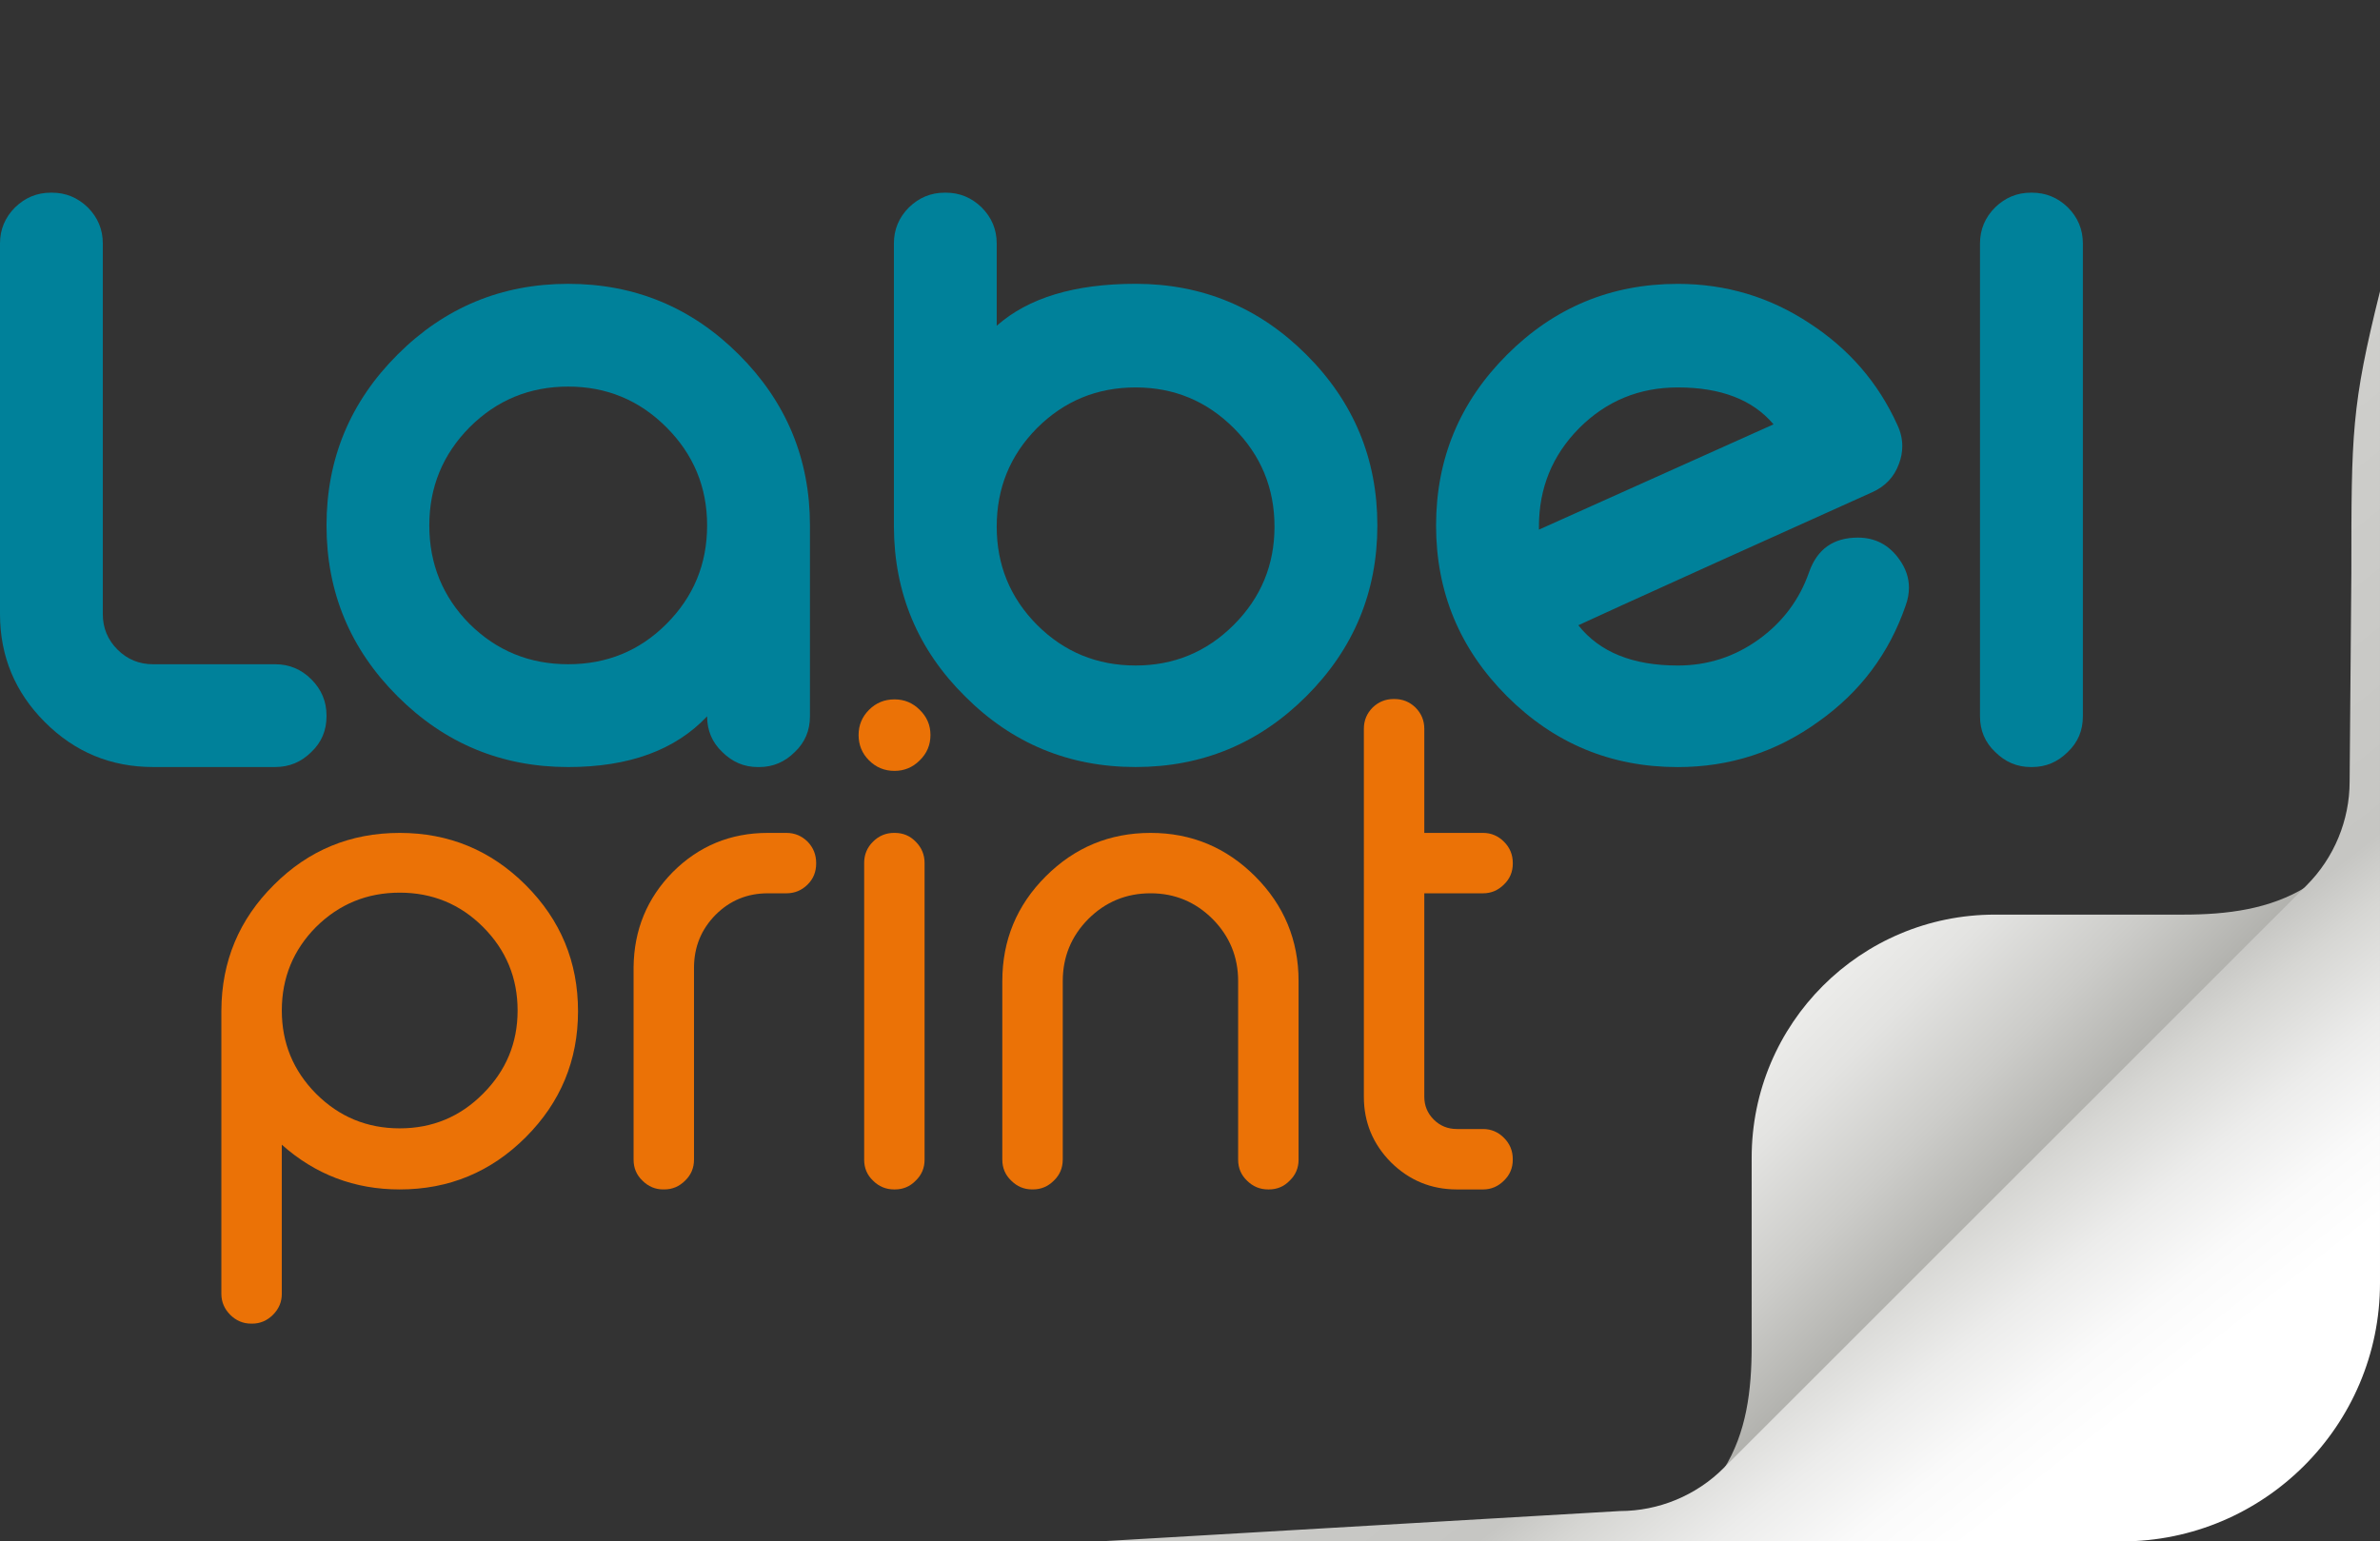 <?xml version="1.0" encoding="utf-8"?>
<!-- Generator: Adobe Illustrator 14.0.0, SVG Export Plug-In . SVG Version: 6.00 Build 43363)  -->
<!DOCTYPE svg PUBLIC "-//W3C//DTD SVG 1.1//EN" "http://www.w3.org/Graphics/SVG/1.1/DTD/svg11.dtd">
<svg version="1.1" id="Calque_1" xmlns="http://www.w3.org/2000/svg" xmlns:xlink="http://www.w3.org/1999/xlink" x="0px" y="0px"
	 width="123.5px" height="80px" viewBox="0 0 123.5 80" enable-background="new 0 0 123.5 80" xml:space="preserve">
<rect x="0" y="0" width="123.5" height="80" fill="#333333" stroke="none"/>
<g>
	<g>
		<path fill="#00819A" d="M5.334,31.863c0,0.727,0.254,1.343,0.763,1.851c0.509,0.509,1.125,0.761,1.851,0.761h6.337
			c0.725,0,1.351,0.262,1.873,0.784c0.522,0.524,0.785,1.147,0.785,1.874v0.043c0,0.739-0.263,1.355-0.785,1.851
			c-0.522,0.522-1.148,0.782-1.873,0.782H7.948c-2.193,0-4.065-0.775-5.619-2.33C0.777,35.927,0,34.056,0,31.863V12.634
			c0-0.725,0.261-1.351,0.784-1.873C1.307,10.255,1.922,10,2.635,10H2.7c0.712,0,1.328,0.255,1.852,0.761
			c0.523,0.522,0.783,1.148,0.783,1.873V31.863z"/>
		<path fill="#00819A" d="M38.348,18.409c2.453,2.453,3.681,5.408,3.681,8.861v9.907c0,0.74-0.262,1.357-0.783,1.851
			c-0.523,0.523-1.142,0.783-1.852,0.783h-0.066c-0.711,0-1.327-0.26-1.85-0.783c-0.522-0.494-0.785-1.111-0.785-1.851
			c-1.655,1.756-4.058,2.633-7.208,2.633c-3.455,0-6.41-1.226-8.862-3.678c-2.455-2.454-3.68-5.407-3.68-8.862
			c0-3.453,1.226-6.408,3.68-8.861c2.452-2.453,5.407-3.678,8.862-3.678C32.94,14.731,35.895,15.956,38.348,18.409 M24.368,22.175
			c-1.394,1.409-2.091,3.106-2.091,5.094c0,2.003,0.697,3.708,2.091,5.116c1.408,1.393,3.113,2.089,5.117,2.089
			s3.703-0.696,5.095-2.089c1.409-1.408,2.113-3.113,2.113-5.116c0-1.988-0.705-3.685-2.113-5.094
			c-1.406-1.407-3.105-2.111-5.095-2.111C27.481,20.064,25.776,20.768,24.368,22.175"/>
		<path fill="#00819A" d="M49.085,10c0.71,0,1.328,0.254,1.85,0.762c0.523,0.521,0.785,1.147,0.785,1.872v4.273
			c1.641-1.451,4.042-2.177,7.208-2.177c3.455,0,6.409,1.226,8.863,3.68c2.453,2.451,3.681,5.406,3.681,8.859
			c0,3.455-1.228,6.408-3.681,8.862c-2.454,2.452-5.409,3.678-8.863,3.678c-3.455,0-6.403-1.219-8.841-3.658
			c-2.453-2.423-3.688-5.362-3.702-8.817V12.634c0-0.725,0.261-1.351,0.783-1.872C47.691,10.254,48.308,10,49.02,10H49.085z
			 M58.928,20.108c-2.003,0-3.709,0.703-5.118,2.111c-1.395,1.408-2.09,3.112-2.09,5.116c0,1.988,0.695,3.687,2.09,5.095
			c1.409,1.408,3.114,2.11,5.118,2.11c1.988,0,3.688-0.703,5.094-2.11c1.408-1.408,2.113-3.107,2.113-5.095
			c0-2.004-0.705-3.708-2.113-5.116C62.615,20.812,60.916,20.108,58.928,20.108"/>
		<path fill="#00819A" d="M98.451,22.045c0.174,0.362,0.26,0.733,0.26,1.111c0,0.304-0.055,0.609-0.172,0.914
			c-0.246,0.682-0.711,1.176-1.395,1.48c-2.031,0.915-4.703,2.119-8.014,3.613c-4.107,1.859-6.518,2.954-7.229,3.288
			c1.102,1.394,2.824,2.09,5.16,2.09c1.553,0,2.963-0.456,4.225-1.372c1.234-0.899,2.098-2.06,2.592-3.483
			c0.422-1.189,1.262-1.784,2.527-1.784c0.898,0,1.617,0.376,2.154,1.132c0.332,0.465,0.498,0.952,0.498,1.459
			c0,0.305-0.055,0.617-0.172,0.937c-0.854,2.481-2.357,4.484-4.506,6.009c-2.18,1.582-4.617,2.373-7.318,2.373
			c-3.457,0-6.41-1.226-8.863-3.678c-2.453-2.454-3.679-5.407-3.679-8.862c0-3.454,1.226-6.409,3.679-8.859
			c2.453-2.454,5.406-3.68,8.863-3.68c2.496,0,4.777,0.682,6.838,2.046C95.949,18.112,97.465,19.869,98.451,22.045 M87.063,20.108
			c-2.004,0-3.709,0.703-5.117,2.111c-1.395,1.408-2.09,3.112-2.09,5.116v0.153l12.174-5.465
			C90.953,20.746,89.299,20.108,87.063,20.108"/>
		<path fill="#00819A" d="M105.445,10c0.713,0,1.332,0.255,1.854,0.761c0.523,0.522,0.783,1.148,0.783,1.874v24.542
			c0,0.739-0.26,1.356-0.783,1.85c-0.521,0.523-1.141,0.783-1.854,0.783h-0.064c-0.711,0-1.326-0.26-1.85-0.783
			c-0.523-0.494-0.787-1.111-0.787-1.85V12.635c0-0.726,0.264-1.352,0.787-1.874c0.523-0.506,1.139-0.761,1.85-0.761H105.445z"/>
		<path fill="#EB7206" d="M13.031,68.696c-0.419,0-0.78-0.154-1.086-0.458c-0.304-0.308-0.458-0.669-0.458-1.087V52.444
			c0.012-2.553,0.921-4.728,2.729-6.522c1.795-1.797,3.97-2.694,6.525-2.694c2.553,0,4.734,0.903,6.542,2.711
			c1.808,1.809,2.711,3.986,2.711,6.543c0,2.551-0.904,4.73-2.711,6.538c-1.808,1.809-3.989,2.712-6.542,2.712
			c-2.34,0-4.379-0.773-6.118-2.322v7.742c0,0.418-0.152,0.779-0.458,1.087c-0.305,0.304-0.667,0.458-1.084,0.458H13.031z
			 M25.063,56.766c1.198-1.197,1.796-2.636,1.796-4.321c0-1.691-0.598-3.141-1.796-4.337c-1.188-1.186-2.628-1.779-4.322-1.779
			c-1.695,0-3.141,0.594-4.339,1.779c-1.186,1.196-1.779,2.646-1.779,4.337c0,1.686,0.593,3.124,1.779,4.321
			c1.198,1.198,2.644,1.796,4.339,1.796C22.435,58.562,23.875,57.964,25.063,56.766"/>
		<path fill="#EB7206" d="M40.808,43.228c0.429,0,0.796,0.153,1.102,0.458c0.293,0.305,0.441,0.672,0.441,1.101v0.034
			c0,0.43-0.147,0.791-0.441,1.084c-0.306,0.305-0.672,0.458-1.102,0.458h-0.966c-1.063,0-1.967,0.372-2.712,1.118
			c-0.735,0.746-1.108,1.649-1.118,2.712v9.996c0,0.429-0.154,0.791-0.458,1.084c-0.305,0.305-0.667,0.459-1.085,0.459h-0.05
			c-0.418,0-0.781-0.154-1.085-0.459c-0.305-0.293-0.457-0.655-0.457-1.084v-9.996c0.021-1.933,0.7-3.576,2.033-4.931
			c1.356-1.357,2.999-2.034,4.932-2.034H40.808z"/>
		<path fill="#EB7206" d="M46.417,40.009c-0.52,0-0.959-0.182-1.322-0.544c-0.361-0.36-0.542-0.8-0.542-1.32
			c0-0.509,0.181-0.943,0.542-1.305c0.362-0.362,0.802-0.542,1.322-0.542c0.509,0,0.943,0.18,1.306,0.542
			c0.373,0.362,0.559,0.796,0.559,1.305c0,0.52-0.186,0.959-0.559,1.32C47.36,39.827,46.926,40.009,46.417,40.009 M46.434,43.228
			c0.429,0,0.792,0.153,1.085,0.458c0.304,0.305,0.458,0.672,0.458,1.101v15.402c0,0.429-0.153,0.791-0.458,1.084
			c-0.294,0.305-0.656,0.459-1.085,0.459h-0.033c-0.431,0-0.797-0.154-1.102-0.459c-0.307-0.293-0.457-0.655-0.457-1.084V44.786
			c0-0.429,0.15-0.796,0.457-1.101c0.304-0.305,0.671-0.458,1.102-0.458H46.434z"/>
		<path fill="#EB7206" d="M55.146,60.188c0,0.429-0.153,0.791-0.458,1.084c-0.304,0.306-0.666,0.459-1.084,0.459h-0.05
			c-0.418,0-0.781-0.153-1.085-0.459c-0.306-0.293-0.458-0.655-0.458-1.084V50.92c0-2.122,0.75-3.936,2.254-5.438
			c1.503-1.502,3.316-2.254,5.441-2.254c2.112,0,3.92,0.752,5.424,2.254c1.502,1.503,2.254,3.316,2.254,5.438v9.269
			c0,0.429-0.154,0.791-0.459,1.084c-0.293,0.306-0.654,0.459-1.085,0.459h-0.032c-0.431,0-0.797-0.153-1.103-0.459
			c-0.305-0.293-0.457-0.655-0.457-1.084V50.92c0-1.254-0.44-2.327-1.322-3.22c-0.893-0.891-1.966-1.338-3.22-1.338
			c-1.266,0-2.345,0.447-3.237,1.338c-0.882,0.893-1.321,1.966-1.321,3.22V60.188z"/>
		<path fill="#EB7206" d="M72.365,36.28c0.419,0,0.779,0.146,1.084,0.44c0.306,0.306,0.459,0.673,0.459,1.103v5.405h3.051
			c0.416,0,0.779,0.152,1.084,0.458c0.305,0.305,0.457,0.672,0.457,1.101v0.034c0,0.43-0.152,0.791-0.457,1.084
			c-0.305,0.305-0.668,0.458-1.084,0.458h-3.051v10.557c0,0.464,0.163,0.858,0.49,1.186c0.328,0.328,0.729,0.491,1.203,0.491h1.357
			c0.416,0,0.779,0.152,1.084,0.458c0.305,0.305,0.457,0.672,0.457,1.102v0.033c0,0.429-0.152,0.791-0.457,1.084
			c-0.305,0.306-0.668,0.459-1.084,0.459h-1.357c-1.332,0-2.474-0.47-3.423-1.408c-0.937-0.948-1.406-2.083-1.406-3.404V37.823
			c0-0.429,0.152-0.797,0.456-1.103c0.306-0.294,0.667-0.44,1.086-0.44H72.365z"/>
	</g>
	<g>
		<defs>
			<path id="SVGID_1_" d="M113.295,47.469h-9.777c-6.975,0-12.623,5.649-12.623,12.619v9.774c0,2.314-0.266,4.488-1.453,6.396
				l30.25-30.242C117.785,47.199,115.545,47.469,113.295,47.469"/>
		</defs>
		<clipPath id="SVGID_2_">
			<use xlink:href="#SVGID_1_"  overflow="visible"/>
		</clipPath>
		
			<linearGradient id="SVGID_3_" gradientUnits="userSpaceOnUse" x1="-47.435" y1="121.941" x2="-46.569" y2="121.941" gradientTransform="matrix(11.504 11.504 11.504 -11.504 -762.542 1999.712)">
			<stop  offset="0" style="stop-color:#ECECEA"/>
			<stop  offset="0.246" style="stop-color:#E3E3E1"/>
			<stop  offset="0.646" style="stop-color:#CCCCC9"/>
			<stop  offset="1" style="stop-color:#B2B2AE"/>
		</linearGradient>
		<polygon clip-path="url(#SVGID_2_)" fill="url(#SVGID_3_)" points="104.566,30.895 134.816,61.136 104.566,91.379 74.316,61.136 
					"/>
	</g>
	<g>
		<defs>
			<path id="SVGID_4_" d="M122.014,29.727l-0.09,10.835c0,2.017-0.807,3.962-2.232,5.388l-30.25,30.242
				c-1.426,1.427-3.371,2.23-5.387,2.232L57.042,80h53.046c7.395,0,13.412-6.013,13.412-13.409V15.12
				C122.014,21.093,122.014,22.491,122.014,29.727"/>
		</defs>
		<clipPath id="SVGID_5_">
			<use xlink:href="#SVGID_4_"  overflow="visible"/>
		</clipPath>
		
			<linearGradient id="SVGID_6_" gradientUnits="userSpaceOnUse" x1="-46.872" y1="122.212" x2="-46.005" y2="122.212" gradientTransform="matrix(110.635 143.982 143.982 -110.635 -12393.246 20222.098)">
			<stop  offset="0" style="stop-color:#ECECEA"/>
			<stop  offset="0.265" style="stop-color:#E7E7E5"/>
			<stop  offset="0.596" style="stop-color:#D8D8D5"/>
			<stop  offset="0.87" style="stop-color:#C6C6C3"/>
			<stop  offset="0.887" style="stop-color:#D6D6D3"/>
			<stop  offset="0.918" style="stop-color:#ECECEB"/>
			<stop  offset="0.946" style="stop-color:#FAFAFA"/>
			<stop  offset="0.97" style="stop-color:#FFFFFF"/>
			<stop  offset="1" style="stop-color:#FFFFFF"/>
		</linearGradient>
		<polygon clip-path="url(#SVGID_5_)" fill="url(#SVGID_6_)" points="98.828,-16.979 154.854,55.913 81.715,112.101 25.689,39.206 
					"/>
	</g>
</g>
</svg>
